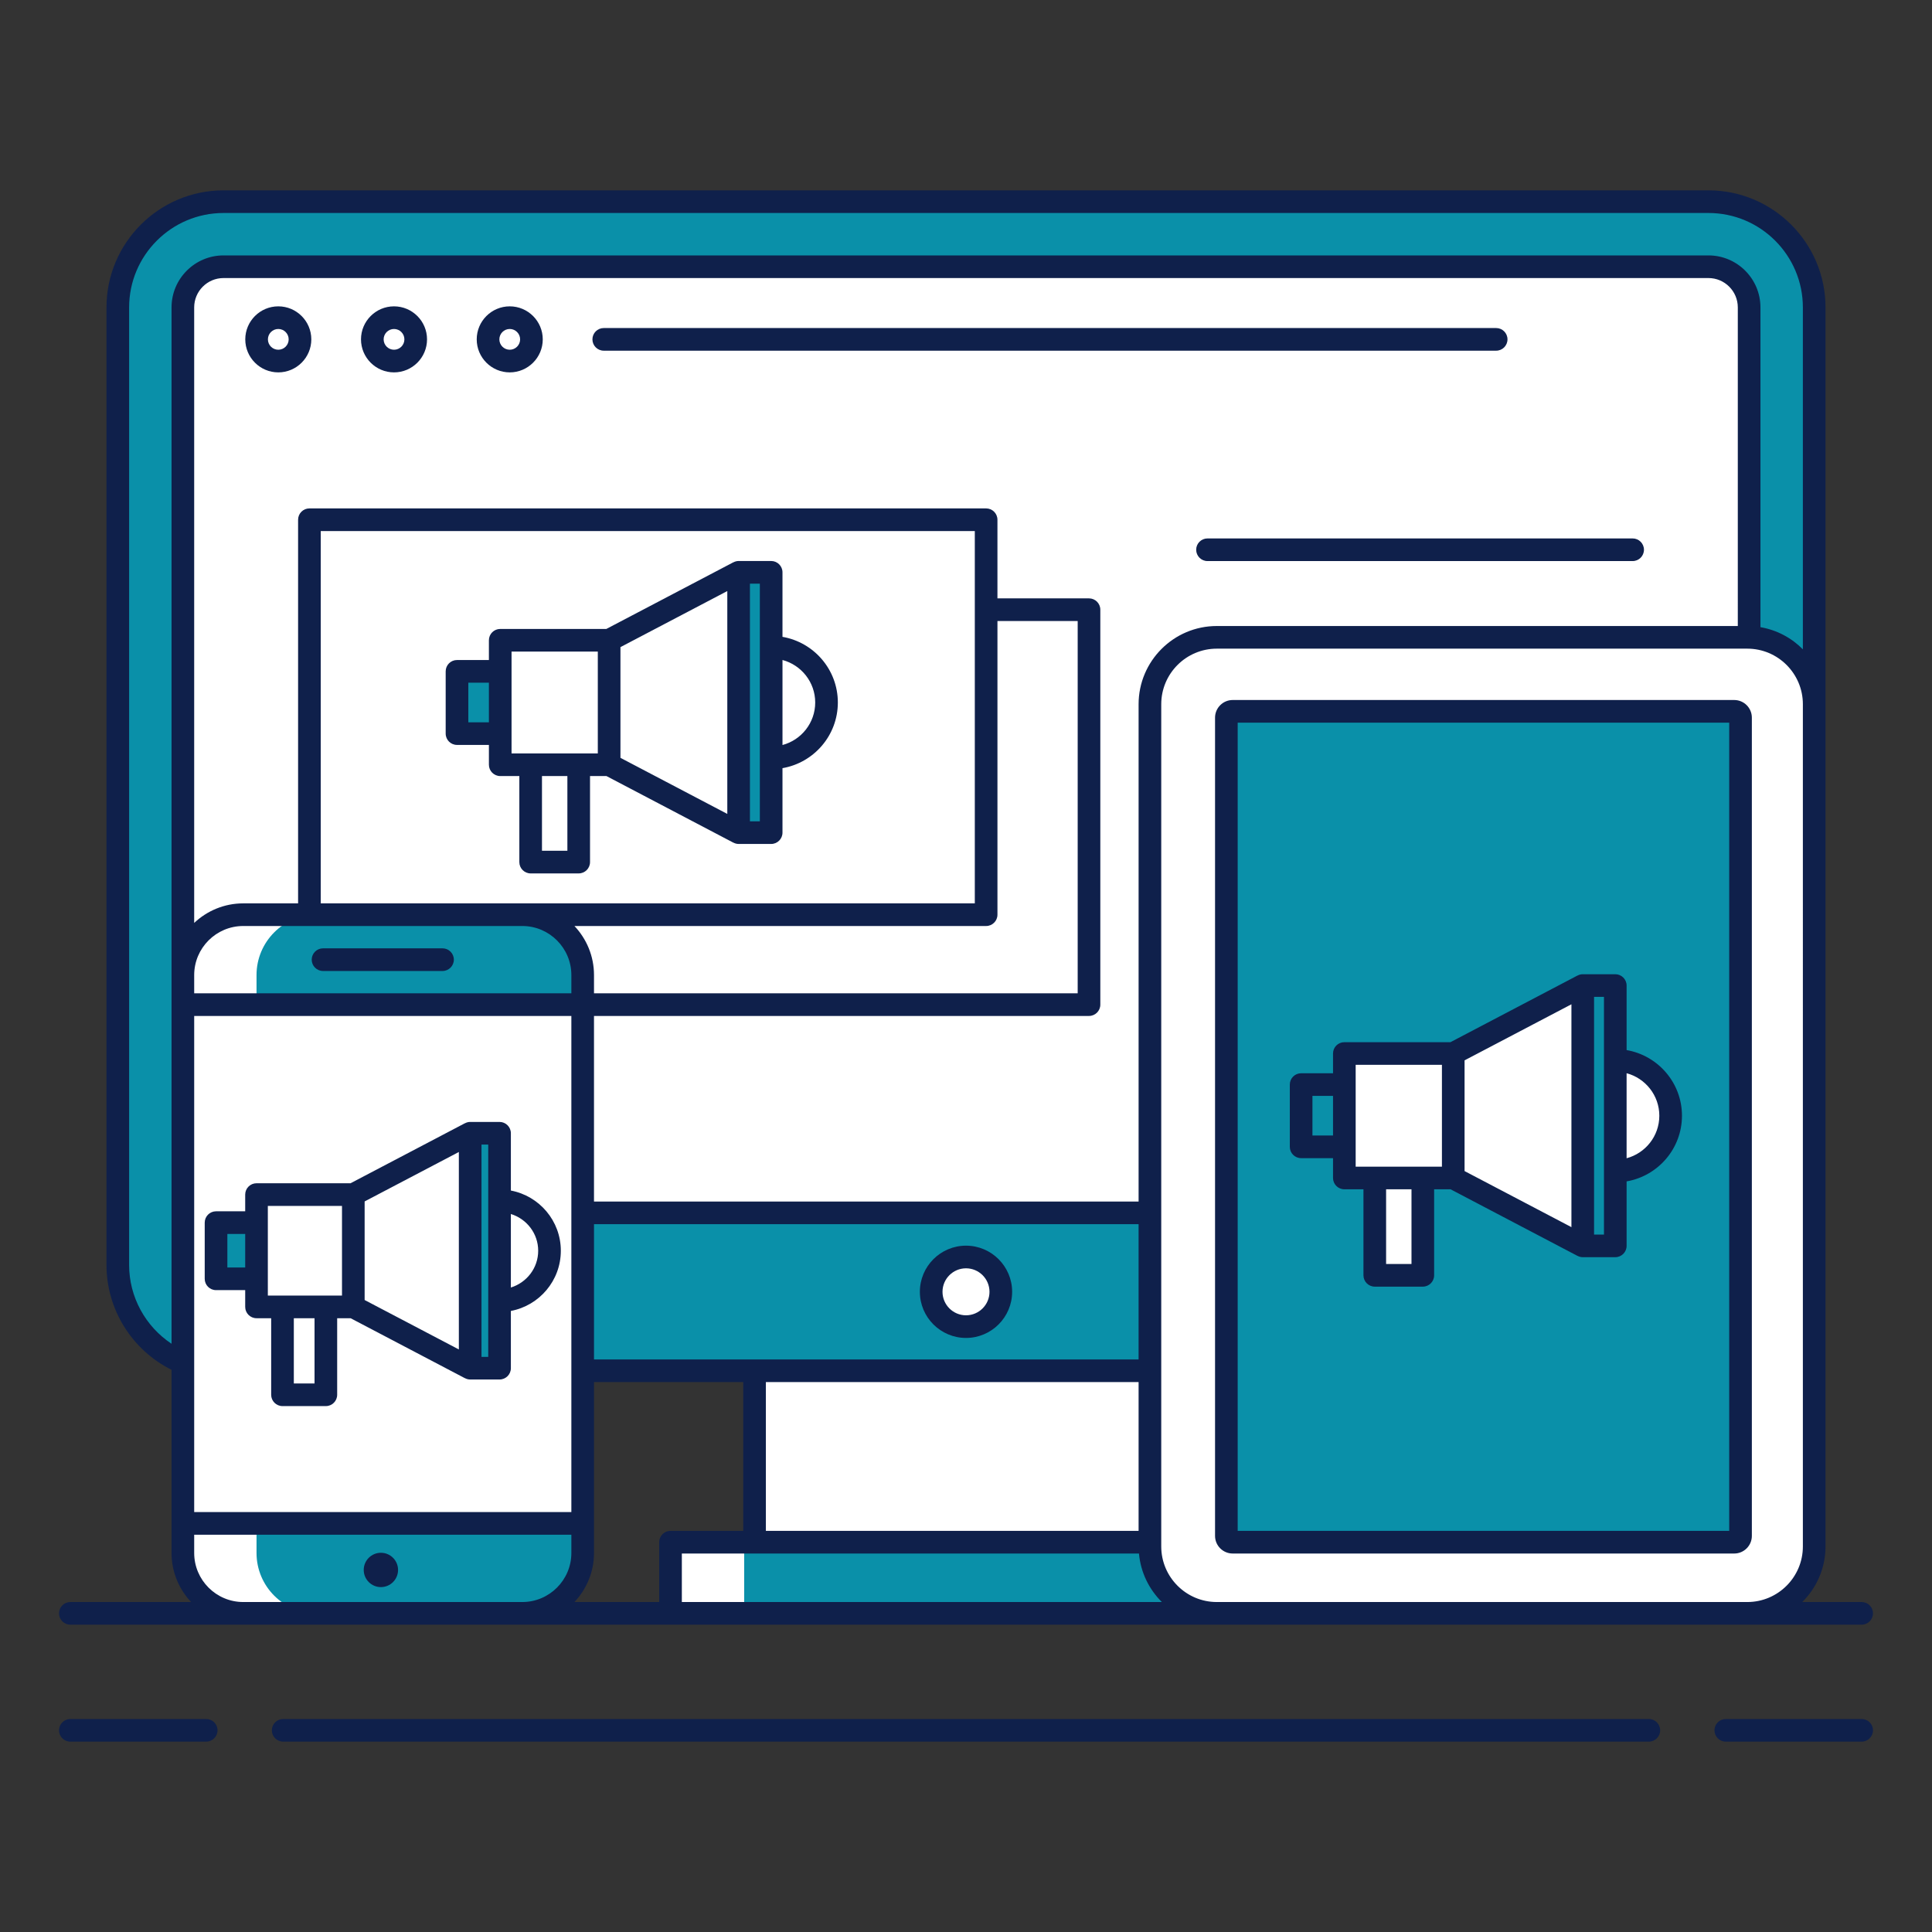 <?xml version="1.0" encoding="UTF-8"?> <svg xmlns="http://www.w3.org/2000/svg" xmlns:xlink="http://www.w3.org/1999/xlink" viewBox="0,0,256,256" width="100px" height="100px" fill-rule="nonzero"><rect x="0" y="0" width="256" height="256" fill="#333333" stroke="none"/><g fill="none" fill-rule="nonzero" stroke="none" stroke-width="1" stroke-linecap="butt" stroke-linejoin="miter" stroke-miterlimit="10" stroke-dasharray="" stroke-dashoffset="0" font-family="none" font-weight="none" font-size="none" text-anchor="none" style="mix-blend-mode: normal"><g><path d="M29.619,181.632c-7.724,0 -14.009,-6.285 -14.009,-14.009v-126.891c0,-7.724 6.285,-14.009 14.009,-14.009h196.762c7.724,0 14.009,6.285 14.009,14.009v126.892c0,7.724 -6.285,14.009 -14.009,14.009h-196.762z" fill="#0a90a9"></path><path d="M231.769,155.322c0,2.963 -2.425,5.388 -5.388,5.388h-196.762c-2.963,0 -5.388,-2.425 -5.388,-5.388v-114.591c0,-2.963 2.425,-5.388 5.388,-5.388h196.762c2.963,0 5.388,2.425 5.388,5.388z" fill="#ffffff"></path><path d="M33.991,155.322v-114.591c0,-2.963 2.425,-5.388 5.388,-5.388h-9.76c-2.963,0 -5.388,2.425 -5.388,5.388v114.59c0,2.963 2.425,5.388 5.388,5.388h9.76c-2.964,0.001 -5.388,-2.424 -5.388,-5.387z" fill="#ffffff"></path><path d="M222.009,155.322v-114.591c0,-2.963 -2.425,-5.388 -5.388,-5.388h9.76c2.963,0 5.388,2.425 5.388,5.388v114.59c0,2.963 -2.425,5.388 -5.388,5.388h-9.76c2.964,0.001 5.388,-2.424 5.388,-5.387z" fill="#ffffff"></path><rect x="41" y="68.868" width="89.667" height="52.333" fill="#ffffff"></rect><circle cx="102.183" cy="93.086" r="7.336" fill="#ffffff"></circle><path d="M97.872,110.329l-17.159,-9.004v-16.485l17.159,-9.004z" fill="#ffffff"></path><rect x="97.872" y="75.836" width="4.312" height="34.493" fill="#0a90a9"></rect><rect x="66.282" y="84.84" width="14.431" height="16.492" fill="#ffffff"></rect><rect x="60.556" y="88.958" width="5.726" height="8.249" fill="#0a90a9"></rect><rect x="70.315" y="101.332" width="6.365" height="12.901" fill="#ffffff"></rect><path d="M69.208,213.777h-36.977c-4.418,0 -8,-3.582 -8,-8v-76.576c0,-4.418 3.582,-8 8,-8h36.977c4.418,0 8,3.582 8,8v76.576c0,4.418 -3.582,8 -8,8z" fill="#ffffff"></path><path d="M33.991,205.777v-76.576c0,-4.418 3.582,-8 8,-8h-9.76c-4.418,0 -8,3.582 -8,8v76.576c0,4.418 3.582,8 8,8h9.76c-4.419,0 -8,-3.582 -8,-8z" fill="#ffffff"></path><rect x="88.847" y="204.348" width="78.305" height="9.429" fill="#0a90a9"></rect><rect x="99.983" y="181.632" width="56.035" height="22.716" fill="#ffffff"></rect><rect x="88.847" y="204.348" width="9.76" height="9.429" fill="#ffffff"></rect><rect x="99.983" y="181.632" width="9.76" height="22.716" fill="#ffffff"></rect><circle cx="128" cy="171.171" r="4.613" fill="#ffffff"></circle><path d="M231.527,213.777h-70.294c-4.895,0 -8.863,-3.968 -8.863,-8.863v-111.6c0,-4.895 3.968,-8.863 8.863,-8.863h70.294c4.895,0 8.863,3.968 8.863,8.863v111.601c0,4.894 -3.968,8.862 -8.863,8.862z" fill="#ffffff"></path><path d="M231.527,84.45h-9.76c4.895,0 8.863,3.968 8.863,8.863v111.601c0,4.895 -3.968,8.863 -8.863,8.863h9.76c4.895,0 8.863,-3.968 8.863,-8.863v-111.6c0,-4.895 -3.968,-8.864 -8.863,-8.864z" fill="#ffffff"></path><path d="M229.794,204.348h-66.457c-0.462,0 -0.836,-0.374 -0.836,-0.836v-108.42c0,-0.462 0.374,-0.836 0.836,-0.836h66.457c0.462,0 0.836,0.374 0.836,0.836v108.42c0,0.462 -0.374,0.836 -0.836,0.836z" fill="#0a90a9"></path><path d="M24.231,205.777c0,4.418 3.582,8 8,8h36.977c4.418,0 8,-3.582 8,-8v-3.919h-52.977z" fill="#0a90a9"></path><path d="M77.208,129.201c0,-4.418 -3.582,-8 -8,-8h-36.977c-4.418,0 -8,3.582 -8,8v3.919h52.977z" fill="#0a90a9"></path><path d="M33.991,205.777v-3.919h-9.76v3.919c0,4.418 3.582,8 8,8h9.76c-4.419,0 -8,-3.582 -8,-8z" fill="#ffffff"></path><path d="M41.991,121.201h-9.76c-4.418,0 -8,3.582 -8,8v3.919h9.76v-3.919c0,-4.418 3.581,-8 8,-8z" fill="#ffffff"></path><g><circle cx="214.033" cy="147.841" r="7.336" fill="#ffffff"></circle><path d="M209.721,165.084l-17.158,-9.004v-16.485l17.158,-9.004z" fill="#ffffff"></path><rect x="209.721" y="130.591" width="4.312" height="34.493" fill="#0a90a9"></rect><rect x="178.132" y="139.595" width="14.431" height="16.492" fill="#ffffff"></rect><rect x="172.406" y="143.713" width="5.726" height="8.249" fill="#0a90a9"></rect><rect x="182.165" y="156.087" width="6.365" height="12.901" fill="#ffffff"></rect></g><g><circle cx="66.193" cy="165.731" r="6.621" fill="#ffffff"></circle><path d="M62.302,181.292l-15.485,-8.126v-14.877l15.485,-8.126z" fill="#ffffff"></path><rect x="62.302" y="150.163" width="3.891" height="31.129" fill="#0a90a9"></rect><rect x="33.991" y="158.289" width="12.826" height="14.883" fill="#ffffff"></rect><rect x="28.626" y="162.005" width="5.365" height="7.445" fill="#0a90a9"></rect><rect x="37.433" y="173.172" width="5.745" height="11.643" fill="#ffffff"></rect></g><g fill="#0f204b"><path d="M60.556,98.707h4.227v2.625c0,0.828 0.672,1.5 1.5,1.5h2.532v11.4c0,0.828 0.672,1.5 1.5,1.5h6.366c0.828,0 1.5,-0.672 1.5,-1.5v-11.4h2.177l16.816,8.825v-0.008c0.209,0.111 0.444,0.18 0.697,0.18h4.312c0.828,0 1.5,-0.672 1.5,-1.5v-8.544c4.159,-0.716 7.336,-4.339 7.336,-8.699c0,-4.36 -3.177,-7.983 -7.336,-8.699v-8.551c0,-0.828 -0.672,-1.5 -1.5,-1.5h-4.312c-0.253,0 -0.488,0.069 -0.697,0.18v-0.008l-16.831,8.832h-14.061c-0.828,0 -1.5,0.672 -1.5,1.5v2.618h-4.227c-0.828,0 -1.5,0.672 -1.5,1.5v8.249c0.001,0.828 0.673,1.5 1.501,1.5zM108.02,93.086c0,2.698 -1.844,4.969 -4.336,5.633v-11.266c2.492,0.664 4.336,2.935 4.336,5.633zM99.371,77.336h1.312v31.493h-1.312zM75.181,112.732h-3.366v-9.9h3.366zM96.371,107.848l-14.158,-7.431v-14.67l14.158,-7.43zM67.782,86.34h11.431v13.492h-2.532h-6.366h-2.532v-2.625v-8.249v-2.618zM62.056,90.458h2.727v5.249h-2.727z"></path><path d="M128,177.284c3.371,0 6.113,-2.742 6.113,-6.113c0,-3.371 -2.742,-6.113 -6.113,-6.113c-3.371,0 -6.113,2.742 -6.113,6.113c0,3.371 2.742,6.113 6.113,6.113zM128,168.058c1.717,0 3.113,1.396 3.113,3.113c0,1.717 -1.396,3.113 -3.113,3.113c-1.717,0 -3.113,-1.396 -3.113,-3.113c0,-1.717 1.396,-3.113 3.113,-3.113z"></path><path d="M216.333,71.345h-56.333c-0.828,0 -1.5,0.672 -1.5,1.5c0,0.828 0.672,1.5 1.5,1.5h56.333c0.828,0 1.5,-0.672 1.5,-1.5c0,-0.828 -0.672,-1.5 -1.5,-1.5z"></path><path d="M36.875,40.592c-2.412,0 -4.375,1.963 -4.375,4.375c0,2.412 1.963,4.375 4.375,4.375c2.412,0 4.375,-1.963 4.375,-4.375c0,-2.412 -1.963,-4.375 -4.375,-4.375zM36.875,46.342c-0.758,0 -1.375,-0.617 -1.375,-1.375c0,-0.758 0.617,-1.375 1.375,-1.375c0.758,0 1.375,0.617 1.375,1.375c0,0.758 -0.617,1.375 -1.375,1.375z"></path><path d="M52.209,40.592c-2.412,0 -4.375,1.963 -4.375,4.375c0,2.412 1.963,4.375 4.375,4.375c2.412,0 4.375,-1.963 4.375,-4.375c0,-2.412 -1.963,-4.375 -4.375,-4.375zM52.209,46.342c-0.758,0 -1.375,-0.617 -1.375,-1.375c0,-0.758 0.617,-1.375 1.375,-1.375c0.758,0 1.375,0.617 1.375,1.375c0,0.758 -0.617,1.375 -1.375,1.375z"></path><path d="M67.543,40.592c-2.412,0 -4.375,1.963 -4.375,4.375c0,2.412 1.963,4.375 4.375,4.375c2.412,0 4.375,-1.963 4.375,-4.375c0,-2.412 -1.963,-4.375 -4.375,-4.375zM67.543,46.342c-0.758,0 -1.375,-0.617 -1.375,-1.375c0,-0.758 0.617,-1.375 1.375,-1.375c0.758,0 1.375,0.617 1.375,1.375c0,0.758 -0.617,1.375 -1.375,1.375z"></path><path d="M199.75,44.967c0,-0.828 -0.672,-1.5 -1.5,-1.5h-118.25c-0.828,0 -1.5,0.672 -1.5,1.5c0,0.828 0.672,1.5 1.5,1.5h118.25c0.828,0 1.5,-0.672 1.5,-1.5z"></path><path d="M229.794,92.755h-66.457c-1.288,0 -2.337,1.048 -2.337,2.337v108.42c0,1.289 1.049,2.337 2.337,2.337h66.457c1.288,0 2.336,-1.048 2.336,-2.337v-108.42c0,-1.289 -1.048,-2.337 -2.336,-2.337zM229.13,202.849h-65.13v-107.094h65.13z"></path><circle cx="50.471" cy="208.025" r="2.274"></circle><path d="M42.803,128.66h15.834c0.828,0 1.5,-0.672 1.5,-1.5c0,-0.828 -0.672,-1.5 -1.5,-1.5h-15.834c-0.828,0 -1.5,0.672 -1.5,1.5c0,0.828 0.672,1.5 1.5,1.5z"></path><path d="M172.406,153.462h4.226v2.625c0,0.828 0.672,1.5 1.5,1.5h2.533v11.4c0,0.828 0.672,1.5 1.5,1.5h6.365c0.828,0 1.5,-0.672 1.5,-1.5v-11.4h2.176l16.819,8.825v-0.008c0.209,0.111 0.444,0.18 0.697,0.18h4.312c0.828,0 1.5,-0.672 1.5,-1.5v-8.544c4.159,-0.716 7.336,-4.339 7.336,-8.699c0,-4.36 -3.177,-7.983 -7.336,-8.699v-8.551c0,-0.828 -0.672,-1.5 -1.5,-1.5h-4.312c-0.253,0 -0.488,0.069 -0.697,0.18v-0.008l-16.832,8.832h-14.061c-0.828,0 -1.5,0.672 -1.5,1.5v2.618h-4.226c-0.828,0 -1.5,0.672 -1.5,1.5v8.249c0,0.828 0.672,1.5 1.5,1.5zM219.869,147.841c0,2.698 -1.844,4.969 -4.336,5.633v-11.267c2.492,0.665 4.336,2.936 4.336,5.634zM211.222,132.091h1.312v31.493h-1.312zM187.03,167.487h-3.365v-9.9h3.365zM208.222,162.603l-14.159,-7.43v-14.671l14.159,-7.43zM179.632,141.095h11.431v13.492h-2.532h-6.365h-2.533v-2.625v-8.249v-2.618zM173.906,145.213h2.726v5.249h-2.726z"></path><path d="M74.313,165.73c0,-3.964 -2.858,-7.269 -6.62,-7.976v-7.592c0,-0.828 -0.672,-1.5 -1.5,-1.5h-3.892c-0.253,0 -0.488,0.069 -0.697,0.18v-0.008l-15.158,7.954h-12.456c-0.828,0 -1.5,0.672 -1.5,1.5v2.216h-3.864c-0.828,0 -1.5,0.672 -1.5,1.5v7.445c0,0.828 0.672,1.5 1.5,1.5h3.864v2.222c0,0.828 0.672,1.5 1.5,1.5h1.942v10.144c0,0.828 0.672,1.5 1.5,1.5h5.745c0.828,0 1.5,-0.672 1.5,-1.5v-10.144h1.78l15.147,7.948v-0.008c0.209,0.111 0.444,0.18 0.697,0.18h3.892c0.828,0 1.5,-0.672 1.5,-1.5v-7.585c3.763,-0.706 6.62,-4.011 6.62,-7.976zM30.126,167.95v-4.445h2.364v4.445zM35.49,169.45v-7.445v-2.216h9.826v11.883h-2.139h-5.745h-1.942zM41.678,183.315h-2.745v-8.644h2.745zM48.316,159.196l12.485,-6.552v26.166l-12.485,-6.552zM64.693,179.792h-0.892v-28.129h0.892zM67.693,170.602v-9.741c2.089,0.646 3.62,2.572 3.62,4.87c0,2.298 -1.531,4.225 -3.62,4.871z"></path><path d="M27.323,227.777h-18.003c-0.828,0 -1.5,0.672 -1.5,1.5c0,0.828 0.672,1.5 1.5,1.5h18.003c0.828,0 1.5,-0.672 1.5,-1.5c0,-0.828 -0.672,-1.5 -1.5,-1.5z"></path><path d="M246.68,227.777h-18.003c-0.828,0 -1.5,0.672 -1.5,1.5c0,0.828 0.672,1.5 1.5,1.5h18.003c0.828,0 1.5,-0.672 1.5,-1.5c0,-0.828 -0.672,-1.5 -1.5,-1.5z"></path><path d="M218.479,227.777h-180.958c-0.828,0 -1.5,0.672 -1.5,1.5c0,0.828 0.672,1.5 1.5,1.5h180.959c0.828,0 1.5,-0.672 1.5,-1.5c0,-0.828 -0.672,-1.5 -1.501,-1.5z"></path><path d="M88.848,215.277h72.386h5.919h64.374h15.153c0.828,0 1.5,-0.672 1.5,-1.5c0,-0.828 -0.672,-1.5 -1.5,-1.5h-7.872c1.901,-1.88 3.082,-4.485 3.082,-7.363v-112.581v-51.602c0,-8.552 -6.957,-15.509 -15.509,-15.509h-196.762c-8.552,0 -15.509,6.957 -15.509,15.509v126.893c0,5.882 3.37,11.267 8.621,13.882v20.353v3.919c0,2.515 0.989,4.799 2.591,6.5h-16.002c-0.828,0 -1.5,0.672 -1.5,1.5c0,0.828 0.672,1.5 1.5,1.5h22.911h36.977h19.64zM230.269,82.95h-69.035c-5.714,0 -10.363,4.649 -10.363,10.363v65.896h-72.163v-24.59h65.591c0.828,0 1.5,-0.672 1.5,-1.5v-52.333c0,-0.828 -0.672,-1.5 -1.5,-1.5h-12.132v-10.419c0,-0.828 -0.672,-1.5 -1.5,-1.5h-89.667c-0.828,0 -1.5,0.672 -1.5,1.5v50.834h-7.269c-2.515,0 -4.799,0.989 -6.5,2.591v-81.561c0,-2.144 1.744,-3.888 3.888,-3.888h196.762c2.144,0 3.888,1.744 3.888,3.888zM101.482,202.849v-19.716h49.388v19.716zM130.667,122.701c0.828,0 1.5,-0.672 1.5,-1.5v-38.915h10.632v49.334h-64.091v-2.419c0,-2.515 -0.989,-4.799 -2.591,-6.5zM129.167,119.701h-59.959h-26.708v-49.334h86.667zM41,122.701h28.208c3.584,0 6.5,2.916 6.5,6.5v2.419h-49.977v-2.419c0,-3.584 2.916,-6.5 6.5,-6.5zM78.708,162.21h72.162v17.923h-50.888h-21.274zM25.731,155.321v-20.701h49.977v65.738h-49.977zM78.708,205.777v-3.919v-18.726h19.774v19.716h-9.635c-0.828,0 -1.5,0.672 -1.5,1.5v7.929h-11.23c1.602,-1.701 2.591,-3.985 2.591,-6.5zM90.348,212.277v-6.429h9.635h50.935c0.225,2.505 1.342,4.755 3.034,6.429zM238.89,204.914c0,4.061 -3.303,7.363 -7.363,7.363h-64.374h-5.919c-4.061,0 -7.363,-3.303 -7.363,-7.363v-111.601c0,-4.061 3.303,-7.363 7.363,-7.363h70.293c4.061,0 7.363,3.303 7.363,7.363zM17.11,167.624v-126.893c0,-6.897 5.611,-12.509 12.509,-12.509h196.762c6.897,0 12.509,5.611 12.509,12.509v45.309c-1.492,-1.51 -3.44,-2.564 -5.621,-2.936v-42.373c0,-3.798 -3.09,-6.888 -6.888,-6.888h-196.762c-3.798,0 -6.888,3.09 -6.888,6.888v88.47v3.919v22.201v22.734c-3.465,-2.296 -5.621,-6.205 -5.621,-10.431zM32.231,212.277c-3.584,0 -6.5,-2.916 -6.5,-6.5v-2.419h49.977v2.419c0,3.584 -2.916,6.5 -6.5,6.5z"></path></g></g></g></svg> 